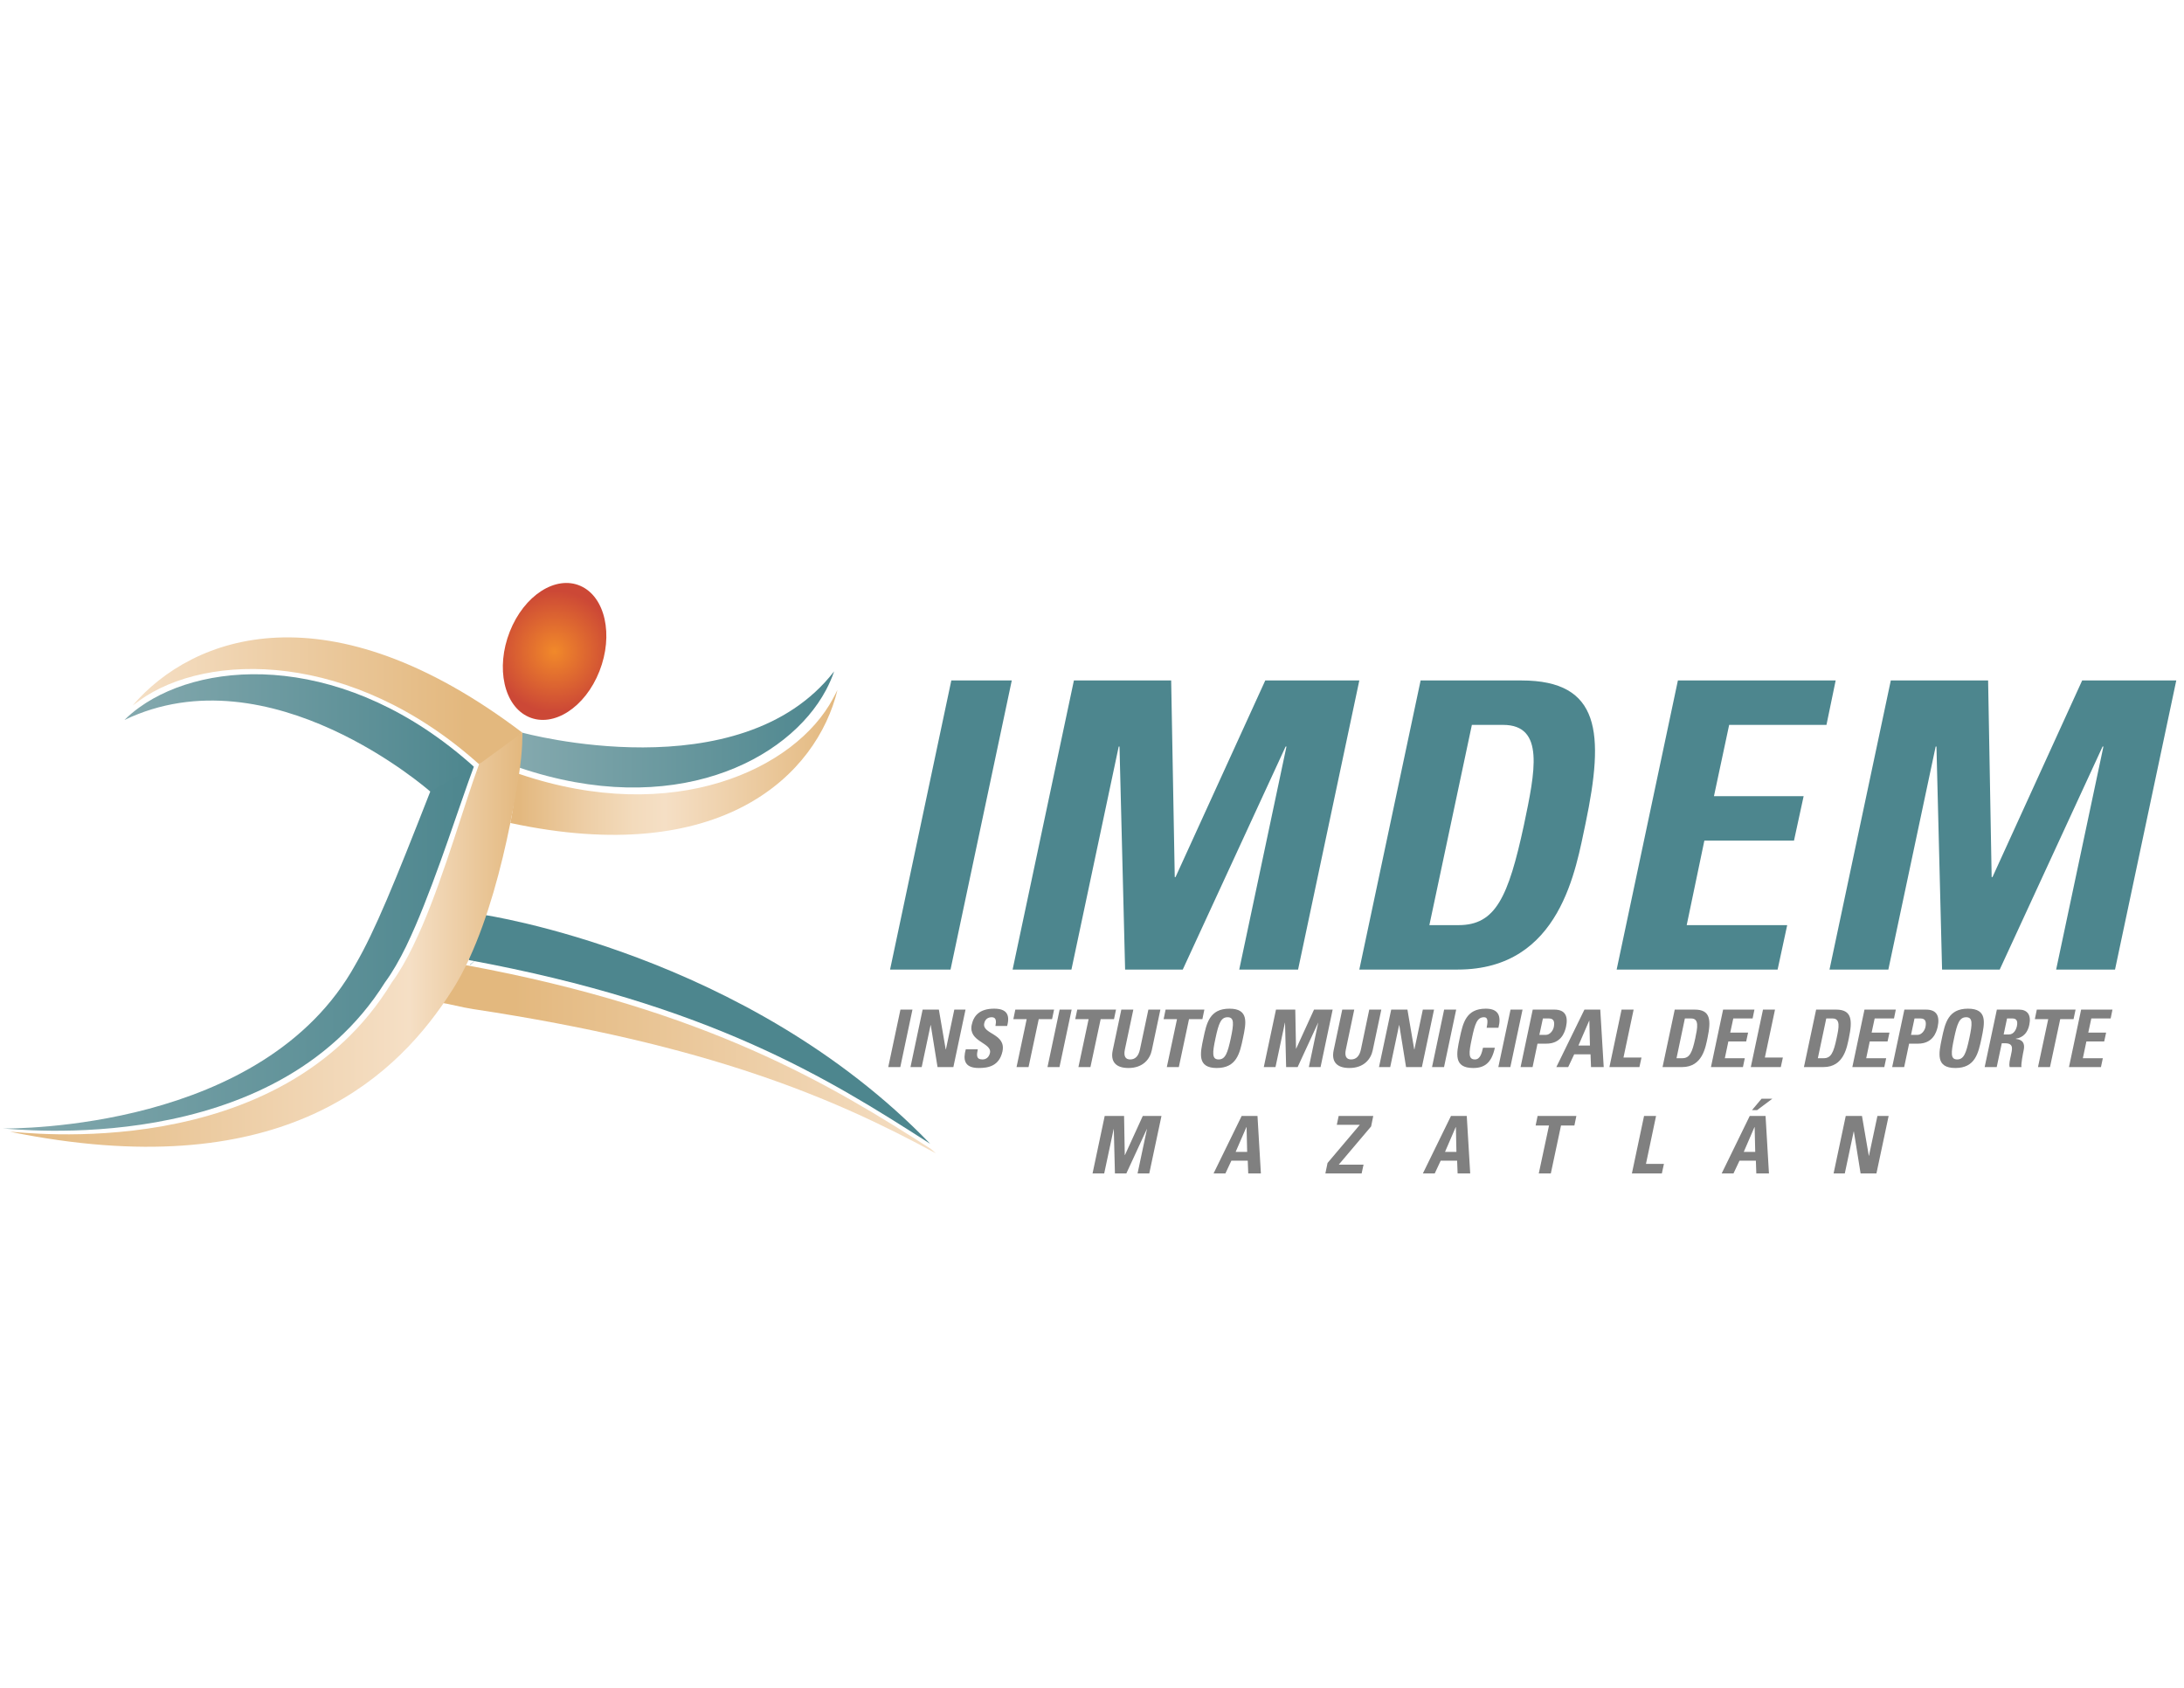 <?xml version="1.0" encoding="utf-8"?>
<!-- Generator: Adobe Illustrator 16.0.0, SVG Export Plug-In . SVG Version: 6.00 Build 0)  -->
<!DOCTYPE svg PUBLIC "-//W3C//DTD SVG 1.1//EN" "http://www.w3.org/Graphics/SVG/1.1/DTD/svg11.dtd">
<svg version="1.1" id="Layer_1" xmlns:x="http://ns.adobe.com/Extensibility/1.0/" xmlns:i="http://ns.adobe.com/AdobeIllustrator/10.0/" xmlns:graph="http://ns.adobe.com/Graphs/1.0/"
	 xmlns="http://www.w3.org/2000/svg" xmlns:xlink="http://www.w3.org/1999/xlink" x="0px" y="0px" width="792px" height="612px"
	 viewBox="0 0 792 612" enable-background="new 0 0 792 612" xml:space="preserve">
<g>
	<radialGradient id="SVGID_1_" cx="201.116" cy="236.206" r="22.008" gradientUnits="userSpaceOnUse">
		<stop  offset="0" style="stop-color:#F1892A"/>
		<stop  offset="1" style="stop-color:#CC4836"/>
	</radialGradient>
	<path fill="url(#SVGID_1_)" d="M217.378,243.377c-5.173,13.13-16.662,20.551-25.634,16.591
		c-8.991-3.942-12.059-17.803-6.886-30.933c5.173-13.13,16.662-20.551,25.635-16.591
		C219.466,216.387,222.552,230.248,217.378,243.377z"/>
	<path fill="#4D868E" d="M153.122,335.749c-1.088,2.516-2.212,4.978-3.372,7.368C150.909,340.762,152.033,338.3,153.122,335.749z"/>
	<path fill="#4D868E" d="M172.441,345.757c-0.714,0.554-1.463,1.159-2.248,1.784c-0.036,0.107-0.089,0.195-0.143,0.285
		C170.443,347.451,171.299,346.721,172.441,345.757z"/>
	<linearGradient id="SVGID_2_" gradientUnits="userSpaceOnUse" x1="160.382" y1="384.094" x2="339.416" y2="384.094">
		<stop  offset="0" style="stop-color:#E3B87E"/>
		<stop  offset="0.145" style="stop-color:#E3B87E"/>
		<stop  offset="1" style="stop-color:#F5DFC5"/>
	</linearGradient>
	<path fill="url(#SVGID_2_)" d="M339.417,418.221c-0.589-0.555-1.195-1.088-1.801-1.605
		c-35.732-22.889-80.901-50.486-168.581-66.648c0,0.019-1.052,1.053-1.052,1.053c0.463,0.16-1.624,1.838-1.784,1.784
		c-1.785,3.817-1.855,4.335-3.924,7.599c-0.696,1.107-1.142,2.105-1.891,3.248c2.104,0.268,7.029,1.605,11.167,2.229
		C256.839,378.777,302.24,397.955,339.417,418.221z"/>
	<linearGradient id="SVGID_3_" gradientUnits="userSpaceOnUse" x1="185.072" y1="276.435" x2="303.702" y2="276.435">
		<stop  offset="0.027" style="stop-color:#E3B87E"/>
		<stop  offset="0.044" style="stop-color:#E4BA82"/>
		<stop  offset="0.229" style="stop-color:#EDCEA6"/>
		<stop  offset="0.378" style="stop-color:#F3DBBC"/>
		<stop  offset="0.473" style="stop-color:#F5DFC5"/>
		<stop  offset="1" style="stop-color:#E3B87E"/>
	</linearGradient>
	<path fill="url(#SVGID_3_)" d="M303.702,250.156c-0.517,1.071-1.052,2.087-1.605,3.104c-13.629,25.618-57.799,46.436-113.85,27.348
		l-0.803,1.409c-0.802,5.102-1.053,9.9-2.372,16.394C261.709,314.877,296.246,280.912,303.702,250.156z"/>
	<linearGradient id="SVGID_4_" gradientUnits="userSpaceOnUse" x1="188.069" y1="264.489" x2="302.49" y2="264.489">
		<stop  offset="0" style="stop-color:#84A9AE"/>
		<stop  offset="1" style="stop-color:#4D868E"/>
	</linearGradient>
	<path fill="url(#SVGID_4_)" d="M299.528,250.228c1.195-2.248,2.194-4.531,2.961-6.796
		c-34.002,43.902-113.065,22.228-113.065,22.228l-1.355,12.595C244.12,297.323,285.899,275.827,299.528,250.228z"/>
	<linearGradient id="SVGID_5_" gradientUnits="userSpaceOnUse" x1="1.148" y1="343.994" x2="171.834" y2="343.994">
		<stop  offset="0" style="stop-color:#84A9AE"/>
		<stop  offset="1" style="stop-color:#4D868E"/>
	</linearGradient>
	<path fill="url(#SVGID_5_)" d="M139.617,356.193c2.694-3.639,5.246-8.117,7.671-13.076c1.142-2.391,2.266-4.853,3.354-7.368
		c8.242-19.159,16.199-44.402,21.193-57.763c-9.669,2.104-15.484,2.479-15.805,9.027c-12.951,33.073-19.98,50.378-27.116,62.704
		C95.59,410.031,5.038,409.086,1.148,409.211C5.038,409.211,99.229,420.699,139.617,356.193z"/>
	<path fill="#4D868E" d="M169.926,348.111L169.926,348.111C170.087,348.165,170.407,348.273,169.926,348.111z"/>
	<path fill="#4D868E" d="M169.926,348.094c87.68,16.145,130.708,43.152,166.458,66.041c0.321,0.197,0.642,0.393,0.945,0.607
		c-66.647-69.092-162.087-83.061-162.087-83.061s-0.66,8.385-5.316,12.31c-1.16,0.964,0.517,3.46,0.125,3.835
		C170.015,347.916,169.98,348.004,169.926,348.094z"/>
	<linearGradient id="SVGID_6_" gradientUnits="userSpaceOnUse" x1="3.61" y1="340.733" x2="189.44" y2="340.733">
		<stop  offset="0.005" style="stop-color:#E3B87E"/>
		<stop  offset="0.78" style="stop-color:#F5DFC5"/>
		<stop  offset="1" style="stop-color:#E3B87E"/>
	</linearGradient>
	<path fill="url(#SVGID_6_)" d="M169.926,348.111L169.926,348.111v-0.018c0.054-0.09,0.089-0.178,0.125-0.268
		c0.054-0.09,0.107-0.178,0.143-0.285c6.851-14.896,11.631-33.109,14.771-48.63c1.32-6.493,2.373-12.505,3.175-17.625
		c1.535-9.723,1.285-15.627,1.285-15.627c-12.469,6.387-15.163,11.096-15.699,11.453c-4.995,13.361-12.38,39.479-20.604,58.638
		c-1.088,2.551-2.212,5.013-3.372,7.368c-2.408,4.959-4.959,9.438-7.653,13.076C101.548,423.002,7.5,410.354,3.61,410.354
		c96.618,19.693,138.059-18.018,158.342-48.203c0.749-1.141,1.498-2.247,2.194-3.353
		C166.233,355.533,168.142,351.93,169.926,348.111z"/>
	<linearGradient id="SVGID_7_" gradientUnits="userSpaceOnUse" x1="48.102" y1="254.11" x2="189.424" y2="254.11">
		<stop  offset="0" style="stop-color:#F5DFC5"/>
		<stop  offset="0.855" style="stop-color:#E3B87E"/>
		<stop  offset="1" style="stop-color:#E3B87E"/>
	</linearGradient>
	<path fill="url(#SVGID_7_)" d="M173.726,277.111l15.699-11.453c-70.287-53.286-119.488-35.357-141.322-9.848
		c0.82-0.624,1.623-1.23,2.443-1.801C75.2,236.259,127.719,235.796,173.726,277.111z"/>
	<linearGradient id="SVGID_8_" gradientUnits="userSpaceOnUse" x1="45.14" y1="265.743" x2="171.834" y2="265.743">
		<stop  offset="0" style="stop-color:#84A9AE"/>
		<stop  offset="1" style="stop-color:#4D868E"/>
	</linearGradient>
	<path fill="url(#SVGID_8_)" d="M156.029,287.013l15.805-9.027C125.845,236.67,75.2,238.739,50.545,256.49
		c-1.98,1.427-3.799,2.943-5.405,4.567C97.98,235.688,156.029,287.013,156.029,287.013z"/>
	<path fill="#4D868E" d="M172.869,347.809c-0.731,0.589-1.498,1.195-2.318,1.838c-0.036,0.106-0.09,0.195-0.144,0.285
		C170.8,349.557,171.692,348.808,172.869,347.809z"/>
	<path fill="#4D868E" d="M170.283,350.217L170.283,350.217C170.443,350.288,170.782,350.396,170.283,350.217z"/>
	<path fill="#4D868E" d="M173.333,280.18C173.476,279.823,173.012,280.394,173.333,280.18L173.333,280.18z"/>
	<g>
		<path fill="#808080" d="M322.113,386.912l4.423-20.836h4.353l-4.406,20.836H322.113z"/>
		<path fill="#808080" d="M330.176,386.912l4.406-20.836h5.887l2.48,14.432h0.071l3.051-14.432h4.067l-4.406,20.836h-5.745
			l-2.461-15.234h-0.054l-3.229,15.234H330.176z"/>
		<path fill="#808080" d="M354.955,387.25c-5.387,0-5.726-3.156-4.728-6.777h4.353c-0.392,1.998-0.695,3.674,1.713,3.674
			c1.463,0,2.39-0.963,2.711-2.371c0.767-3.748-7.938-3.979-6.619-10.188c0.695-3.264,2.801-5.852,8.117-5.852
			c4.246,0,5.923,1.893,4.728,6.262h-4.246c0.303-1.551,0.41-3.158-1.338-3.158c-1.427,0-2.443,0.787-2.729,2.23
			c-0.838,3.961,7.992,3.604,6.618,10.152C362.358,386.609,358.273,387.25,354.955,387.25z"/>
		<path fill="#808080" d="M382.249,366.076l-0.731,3.461h-4.834l-3.693,17.375h-4.353l3.675-17.375h-4.834l0.714-3.461H382.249z"/>
		<path fill="#808080" d="M379.858,386.912l4.406-20.836h4.353l-4.407,20.836H379.858z"/>
		<path fill="#808080" d="M404.709,366.076l-0.731,3.461h-4.835l-3.71,17.375h-4.353l3.692-17.375h-4.852l0.731-3.461H404.709z"/>
		<path fill="#808080" d="M420.8,366.076l-3.122,14.77c-0.66,3.123-3.14,6.404-8.456,6.404c-4.78,0-6.547-2.479-5.709-6.404
			l3.122-14.77h4.354l-3.069,14.484c-0.534,2.57,0.321,3.586,1.928,3.586c1.891,0,3.032-1.283,3.531-3.586l3.068-14.484H420.8z"/>
		<path fill="#808080" d="M436.748,366.076l-0.714,3.461h-4.853l-3.692,17.375h-4.353l3.692-17.375h-4.853l0.714-3.461H436.748z"/>
		<path fill="#808080" d="M436.392,376.494c1.142-5.512,2.247-10.758,9.454-10.758c7.171,0,6.048,5.246,4.888,10.758
			c-1.142,5.441-2.301,10.756-9.49,10.756C434.072,387.25,435.214,381.936,436.392,376.494z M446.327,376.494
			c1.124-5.334,1.303-7.654-1.159-7.654c-2.444,0-3.247,2.32-4.389,7.654s-1.32,7.652,1.142,7.652
			C444.365,384.146,445.168,381.828,446.327,376.494z"/>
		<path fill="#808080" d="M458.298,386.912l4.424-20.836h6.993l0.268,14.164h0.054l6.476-14.164h6.761l-4.389,20.836h-4.245
			l3.389-16.074h-0.035l-7.421,16.074h-4.175l-0.393-16.074h-0.053l-3.407,16.074H458.298z"/>
		<path fill="#808080" d="M500.916,366.076l-3.123,14.77c-0.659,3.123-3.14,6.404-8.455,6.404c-4.781,0-6.529-2.479-5.708-6.404
			l3.121-14.77h4.353l-3.05,14.484c-0.553,2.57,0.32,3.586,1.891,3.586c1.909,0,3.068-1.283,3.567-3.586l3.033-14.484H500.916z"/>
		<path fill="#808080" d="M500.077,386.912l4.425-20.836h5.886l2.462,14.432h0.071l3.051-14.432h4.067l-4.405,20.836h-5.745
			l-2.462-15.234h-0.054l-3.229,15.234H500.077z"/>
		<path fill="#808080" d="M519.308,386.912l4.389-20.836h4.37l-4.406,20.836H519.308z"/>
		<path fill="#808080" d="M529.334,376.494c1.159-5.512,2.283-10.758,9.454-10.758c4.46,0,5.727,2.445,4.603,6.922h-4.281
			c0.571-2.766,0.321-3.818-0.963-3.818c-2.462,0-3.282,2.32-4.39,7.654c-1.158,5.334-1.337,7.652,1.107,7.652
			c2.033,0,2.515-2.604,2.925-4.244h4.3c-1.196,5.564-3.8,7.348-7.867,7.348C527.032,387.25,528.174,381.936,529.334,376.494z"/>
		<path fill="#808080" d="M543.355,386.912l4.424-20.836h4.353l-4.424,20.836H543.355z"/>
		<path fill="#808080" d="M555.825,366.076h7.831c3.996,0,5.066,2.426,4.245,6.225c-0.517,2.373-2.016,6.119-7.117,6.119h-3.229
			l-1.784,8.492h-4.353L555.825,366.076z M558.233,375.229h2.426c1.303,0,2.497-1.41,2.801-2.803
			c0.339-1.693,0.196-3.139-1.766-3.139h-2.177L558.233,375.229z"/>
		<path fill="#808080" d="M564.388,386.912l10.186-20.836h5.745l1.249,20.836h-4.603l-0.179-4.621h-5.923l-2.176,4.621H564.388z
			 M576.357,370.09h-0.054l-3.906,9.01h4.174L576.357,370.09z"/>
		<path fill="#808080" d="M583.637,386.912l4.406-20.836h4.37l-3.676,17.375h6.53l-0.75,3.461H583.637z"/>
		<path fill="#808080" d="M607.326,366.076h7.261c5.727,0,5.977,3.816,4.621,10.293c-0.696,3.211-1.768,10.543-9.206,10.543h-7.1
			L607.326,366.076z M607.969,383.701h2.088c2.656,0,3.586-1.98,4.709-7.207c0.802-3.836,1.517-7.207-1.499-7.207h-2.266
			L607.969,383.701z"/>
		<path fill="#808080" d="M620.456,386.912l4.406-20.836h11.363l-0.659,3.211h-7.011l-1.106,5.137h6.477l-0.696,3.193h-6.457
			l-1.285,6.084h7.243l-0.679,3.211H620.456z"/>
		<path fill="#808080" d="M634.906,386.912l4.425-20.836h4.352l-3.675,17.375h6.529l-0.749,3.461H634.906z"/>
		<path fill="#808080" d="M658.597,366.076h7.261c5.709,0,5.976,3.816,4.62,10.293c-0.696,3.211-1.766,10.543-9.204,10.543h-7.1
			L658.597,366.076z M659.221,383.701h2.105c2.658,0,3.586-1.98,4.691-7.207c0.821-3.836,1.535-7.207-1.498-7.207h-2.248
			L659.221,383.701z"/>
		<path fill="#808080" d="M671.727,386.912l4.406-20.836h11.362l-0.659,3.211h-7.011l-1.104,5.137h6.475l-0.696,3.193h-6.457
			l-1.285,6.084H684l-0.679,3.211H671.727z"/>
		<path fill="#808080" d="M690.601,366.076h7.831c3.978,0,5.048,2.426,4.246,6.225c-0.518,2.373-2.016,6.119-7.118,6.119h-3.246
			l-1.784,8.492h-4.354L690.601,366.076z M693.009,375.229h2.427c1.301,0,2.479-1.41,2.8-2.803c0.339-1.693,0.196-3.139-1.767-3.139
			h-2.193L693.009,375.229z"/>
		<path fill="#808080" d="M704.193,376.494c1.159-5.512,2.284-10.758,9.473-10.758c7.19,0,6.049,5.246,4.906,10.758
			c-1.16,5.441-2.318,10.756-9.49,10.756C701.893,387.25,703.052,381.936,704.193,376.494z M714.147,376.494
			c1.142-5.334,1.303-7.654-1.142-7.654c-2.461,0-3.265,2.32-4.389,7.654c-1.142,5.334-1.319,7.652,1.124,7.652
			C712.186,384.146,713.006,381.828,714.147,376.494z"/>
		<path fill="#808080" d="M724.085,386.912h-4.37l4.423-20.836h8.063c2.962,0,4.46,1.908,3.711,5.459
			c-0.535,2.658-2.017,4.639-4.941,5.102l-0.019,0.053c0.928,0.127,3.712,0.357,2.909,4.104c-0.287,1.32-1.036,5.264-0.804,6.119
			h-4.281c-0.321-1.266,0.125-2.676,0.41-4.049c0.518-2.463,1.214-4.586-2.123-4.586h-1.142L724.085,386.912z M726.601,375.086
			h1.927c1.73,0,2.604-1.73,2.89-3.07c0.393-1.979-0.269-2.729-1.641-2.729h-1.945L726.601,375.086z"/>
		<path fill="#808080" d="M752.681,366.076l-0.73,3.461h-4.835l-3.71,17.375h-4.354l3.711-17.375h-4.853l0.713-3.461H752.681z"/>
		<path fill="#808080" d="M750.29,386.912l4.406-20.836h11.365l-0.661,3.211h-7.011l-1.106,5.137h6.477l-0.696,3.193h-6.457
			l-1.285,6.084h7.243l-0.679,3.211H750.29z"/>
		<path fill="#808080" d="M396.199,425.48l4.407-20.836h7.028l0.25,14.182h0.054l6.476-14.182h6.778l-4.424,20.836h-4.245
			l3.407-16.072h-0.055l-7.421,16.072h-4.138l-0.411-16.072h-0.053l-3.426,16.072H396.199z"/>
		<path fill="#808080" d="M440.084,425.48l10.187-20.836h5.743l1.231,20.836h-4.585l-0.178-4.619h-5.94l-2.159,4.619H440.084z
			 M452.054,408.658H452l-3.906,9.008h4.175L452.054,408.658z"/>
		<path fill="#808080" d="M485.449,404.645h12.541l-0.768,3.781l-11.738,13.861h8.991l-0.695,3.193h-13.147l0.784-3.799
			l11.702-13.826h-8.348L485.449,404.645z"/>
		<path fill="#808080" d="M515.99,425.48l10.186-20.836h5.727l1.249,20.836h-4.567l-0.178-4.619h-5.959l-2.158,4.619H515.99z
			 M527.96,408.658h-0.054l-3.889,9.008h4.139L527.96,408.658z"/>
		<path fill="#808080" d="M571.648,404.645l-0.714,3.461h-4.853l-3.692,17.375h-4.371l3.711-17.375h-4.853l0.714-3.461H571.648z"/>
		<path fill="#808080" d="M591.789,425.48l4.406-20.836h4.353l-3.658,17.375h6.512l-0.748,3.461H591.789z"/>
		<path fill="#808080" d="M624.346,425.48l10.168-20.836h5.744l1.23,20.836h-4.584l-0.16-4.619h-5.941l-2.176,4.619H624.346z
			 M636.298,408.658h-0.054l-3.89,9.008h4.157L636.298,408.658z M642.719,398.383l-5.529,4.139h-1.854l3.478-4.139H642.719z"/>
		<path fill="#808080" d="M664.93,425.48l4.406-20.836h5.888l2.479,14.432h0.055l3.067-14.432h4.068l-4.425,20.836h-5.743
			l-2.444-15.217h-0.055l-3.229,15.217H664.93z"/>
	</g>
	<path fill="#4D868E" d="M322.773,351.555l22.209-104.823h21.925l-22.21,104.823H322.773z"/>
	<path fill="#4D868E" d="M367.211,351.555l22.228-104.823h35.269l1.302,71.286h0.285l32.539-71.286h34.108l-22.21,104.823h-21.335
		l17.125-80.865h-0.303l-37.303,80.865h-20.907l-2.033-80.865h-0.286l-17.144,80.865H367.211z"/>
	<path fill="#4D868E" d="M515.169,246.731h36.57c28.757,0,30.077,19.159,23.245,51.823c-3.479,16.127-8.866,53-46.329,53h-35.714
		L515.169,246.731z M518.344,335.445h10.597c13.38,0,18.019-10.025,23.691-36.302c4.05-19.32,7.67-36.303-7.564-36.303h-11.311
		L518.344,335.445z"/>
	<path fill="#4D868E" d="M586.259,351.555l22.209-104.823h57.212l-3.336,16.108h-35.287l-5.513,25.849h32.522l-3.497,16.109h-32.503
		l-6.404,30.647h36.444l-3.477,16.109H586.259z"/>
	<path fill="#4D868E" d="M663.449,351.555l22.228-104.823h35.287l1.283,71.286h0.303l32.521-71.286h34.127l-22.21,104.823h-21.354
		l17.145-80.865h-0.303l-37.304,80.865h-20.906l-2.034-80.865h-0.285l-17.162,80.865H663.449z"/>
</g>
</svg>
